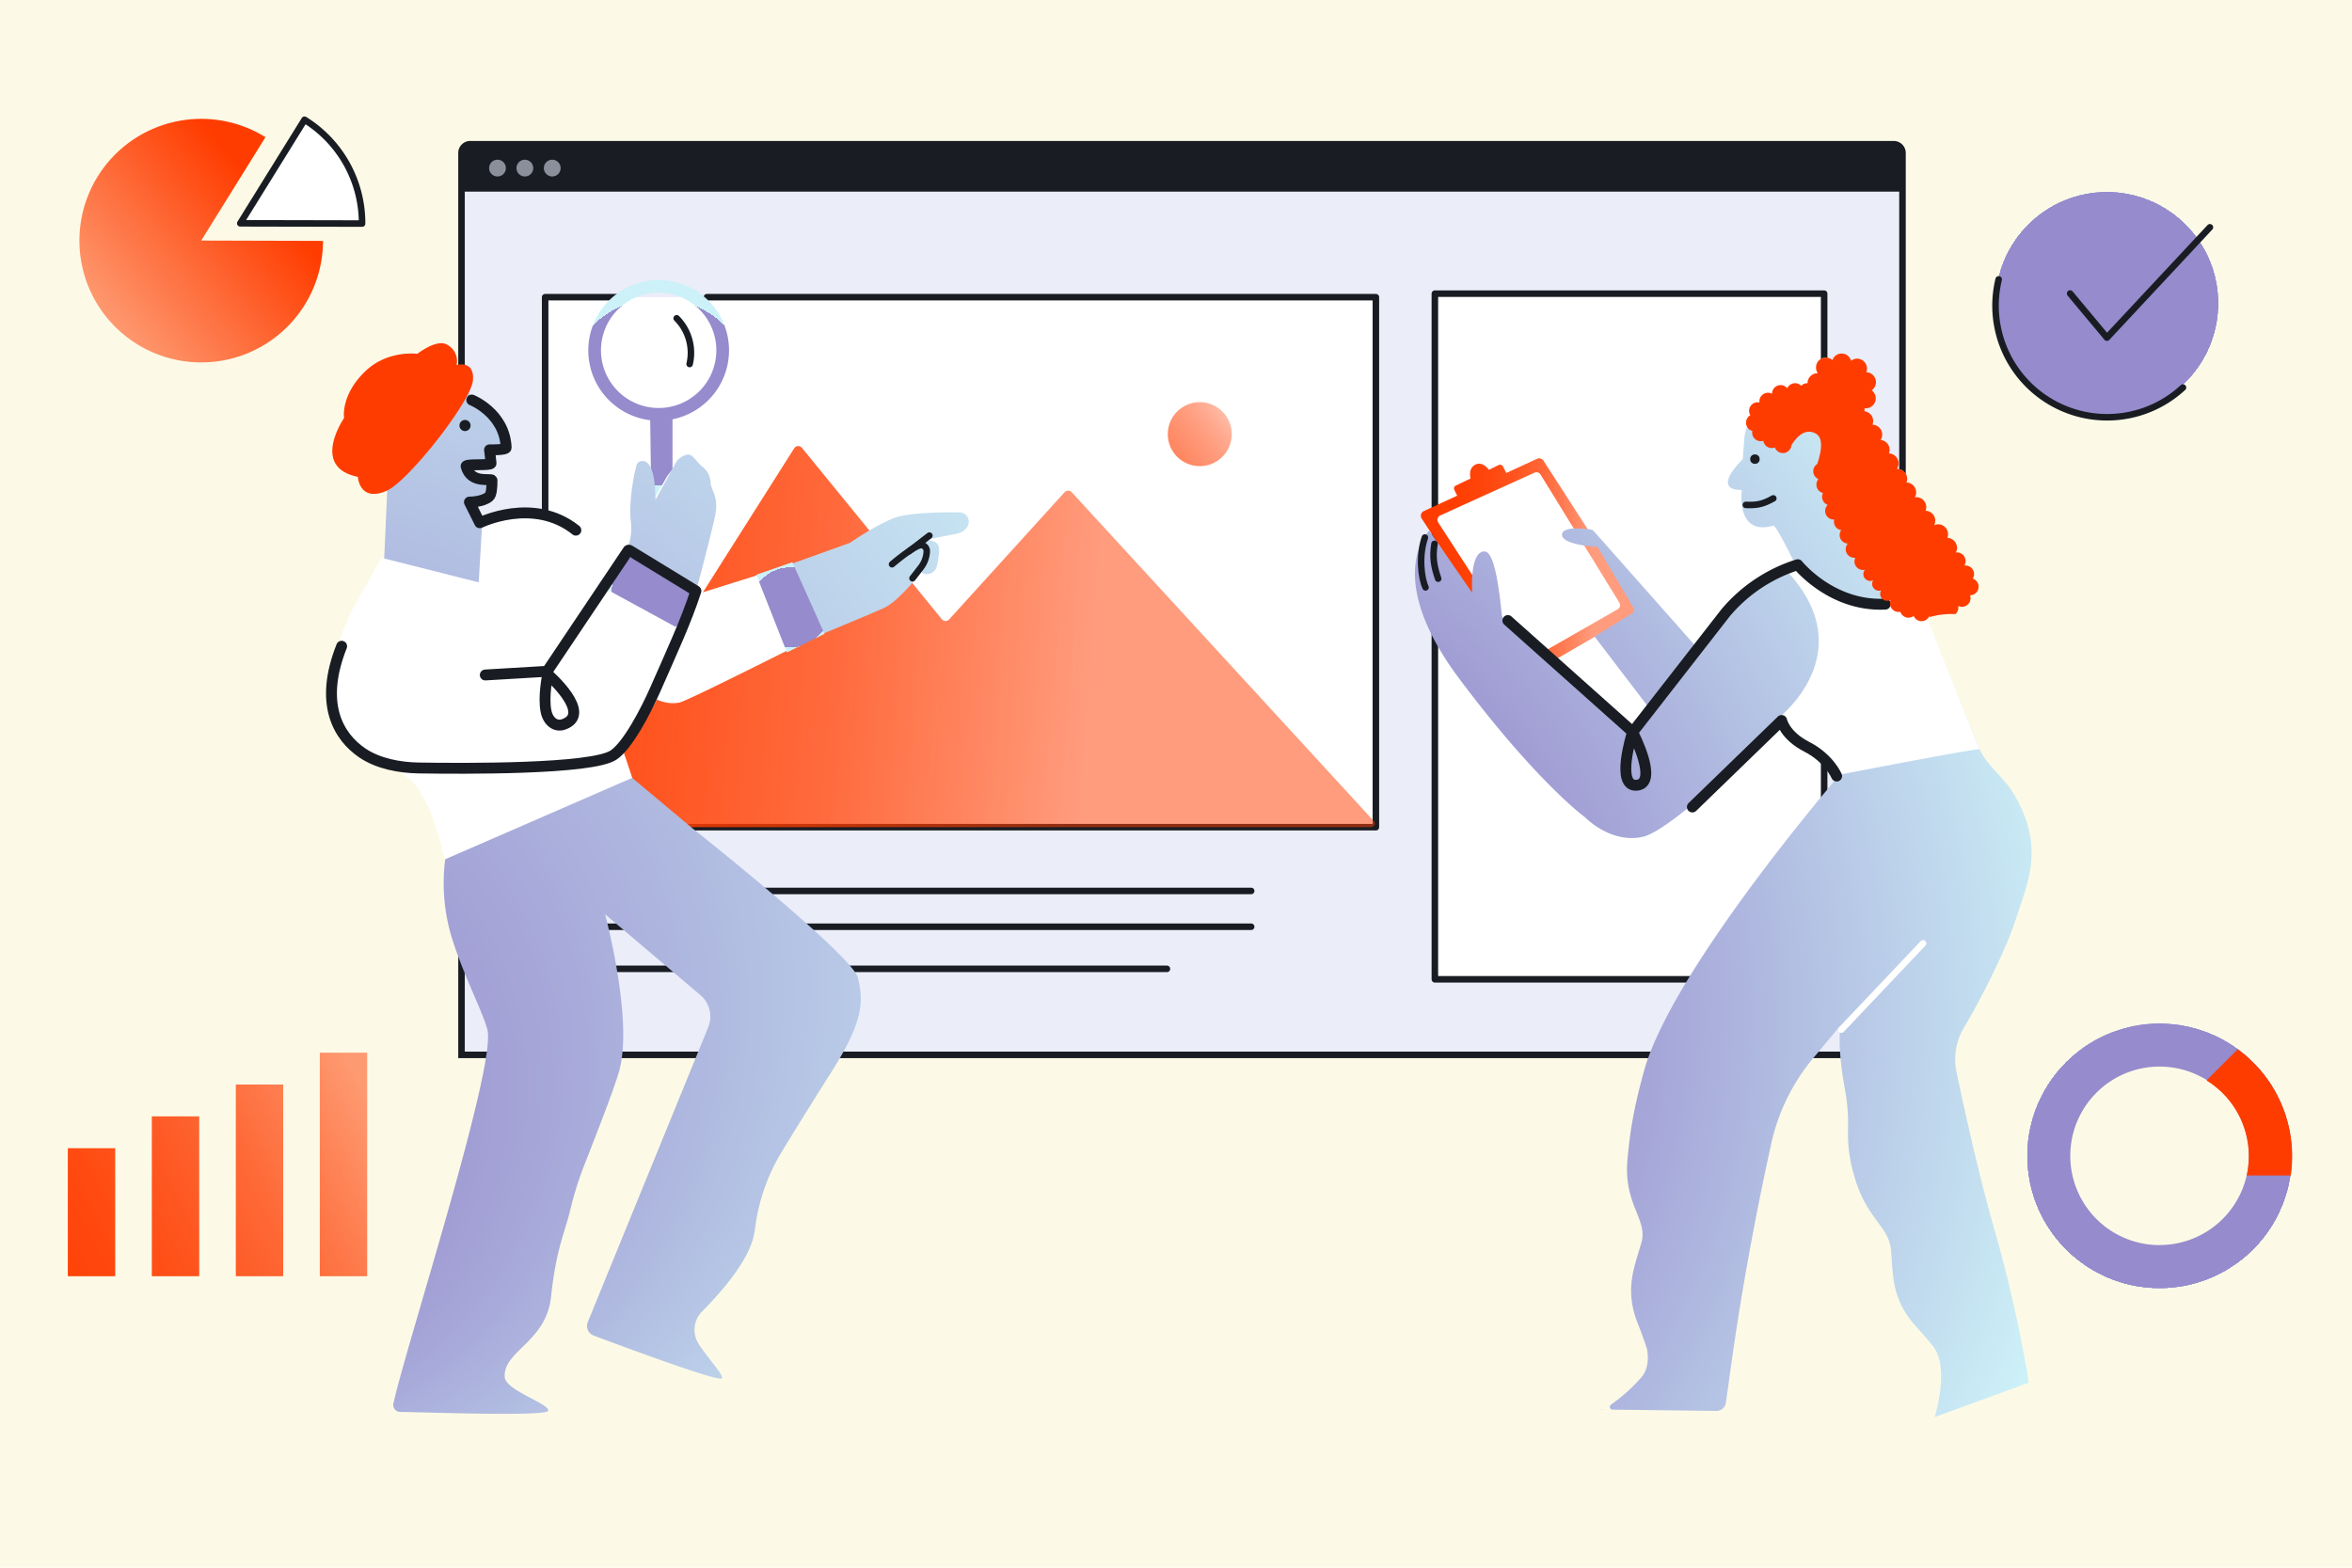 <svg id="Layer_1" data-name="Layer 1" xmlns="http://www.w3.org/2000/svg" xmlns:xlink="http://www.w3.org/1999/xlink" viewBox="0 0 1080 720"><defs><style>.cls-1{fill:#fcfae6;}.cls-2{fill:#ebedf9;}.cls-16,.cls-2,.cls-5,.cls-6,.cls-9{stroke:#191d23;}.cls-16,.cls-2,.cls-20,.cls-5,.cls-6,.cls-9{stroke-linecap:round;}.cls-2,.cls-20,.cls-6{stroke-miterlimit:10;}.cls-2,.cls-20,.cls-5,.cls-6,.cls-9{stroke-width:3px;}.cls-3{fill:#191d23;}.cls-4{fill:#8b8f9b;}.cls-13,.cls-5{fill:#fff;}.cls-16,.cls-5,.cls-9{stroke-linejoin:round;}.cls-16,.cls-20,.cls-6,.cls-9{fill:none;}.cls-7{fill:url(#linear-gradient);}.cls-8{fill:url(#linear-gradient-2);}.cls-10{fill:url(#radial-gradient);}.cls-11{fill:url(#radial-gradient-2);}.cls-12{fill:#ff3c00;}.cls-14{fill:url(#radial-gradient-3);}.cls-15{fill:url(#radial-gradient-4);}.cls-16{stroke-width:5px;}.cls-17{fill:url(#linear-gradient-3);}.cls-18{fill:url(#radial-gradient-5);}.cls-19{fill:url(#radial-gradient-6);}.cls-20{stroke:#fff;}.cls-21{fill:url(#radial-gradient-7);}.cls-22{fill:url(#linear-gradient-4);}.cls-23{fill:url(#linear-gradient-5);}.cls-24{fill:url(#linear-gradient-6);}.cls-25{fill:url(#linear-gradient-7);}.cls-26{fill:url(#linear-gradient-8);}.cls-27{fill:url(#radial-gradient-8);}</style><linearGradient id="linear-gradient" x1="90.27" y1="275.58" x2="645.51" y2="317.66" gradientUnits="userSpaceOnUse"><stop offset="0" stop-color="#ff3c00"/><stop offset="0.14" stop-color="#ff3c00" stop-opacity="0.98"/><stop offset="0.27" stop-color="#ff3c00" stop-opacity="0.94"/><stop offset="0.4" stop-color="#ff3c00" stop-opacity="0.86"/><stop offset="0.53" stop-color="#ff3c00" stop-opacity="0.76"/><stop offset="0.65" stop-color="#ff3c00" stop-opacity="0.62"/><stop offset="0.74" stop-color="#ff3c00" stop-opacity="0.51"/></linearGradient><linearGradient id="linear-gradient-2" x1="439.39" y1="285.86" x2="584.78" y2="173.13" gradientUnits="userSpaceOnUse"><stop offset="0" stop-color="#ff3c00"/><stop offset="0.16" stop-color="#ff3c00" stop-opacity="0.99"/><stop offset="0.3" stop-color="#ff3c00" stop-opacity="0.95"/><stop offset="0.43" stop-color="#ff3c00" stop-opacity="0.88"/><stop offset="0.55" stop-color="#ff3c00" stop-opacity="0.78"/><stop offset="0.67" stop-color="#ff3c00" stop-opacity="0.65"/><stop offset="0.77" stop-color="#ff3c00" stop-opacity="0.51"/><stop offset="0.81" stop-color="#ff3c00" stop-opacity="0.44"/><stop offset="0.89" stop-color="#ff3c00" stop-opacity="0.25"/><stop offset="0.99" stop-color="#ff3c00" stop-opacity="0"/></linearGradient><radialGradient id="radial-gradient" cx="302.45" cy="179.96" r="42.92" gradientUnits="userSpaceOnUse"><stop offset="1" stop-color="#968bcd"/><stop offset="1" stop-color="#aeb7e0"/><stop offset="1" stop-color="#c4e1f1"/><stop offset="1" stop-color="#cdf1f8"/></radialGradient><radialGradient id="radial-gradient-2" cx="258.45" cy="346.09" fx="-27.26" fy="599.967" r="398.34" gradientUnits="userSpaceOnUse"><stop offset="0.32" stop-color="#9e98d2"/><stop offset="0.77" stop-color="#c6e4f2"/><stop offset="0.85" stop-color="#cdf1f8"/></radialGradient><radialGradient id="radial-gradient-3" cx="299.77" cy="272.07" r="18.92" xlink:href="#radial-gradient"/><radialGradient id="radial-gradient-4" cx="362.93" cy="278.92" r="18.36" xlink:href="#radial-gradient"/><linearGradient id="linear-gradient-3" x1="652.45" y1="260.31" x2="752.19" y2="260.31" gradientUnits="userSpaceOnUse"><stop offset="0" stop-color="#ff3c00"/><stop offset="0.16" stop-color="#ff3c00" stop-opacity="0.99"/><stop offset="0.3" stop-color="#ff3c00" stop-opacity="0.95"/><stop offset="0.43" stop-color="#ff3c00" stop-opacity="0.88"/><stop offset="0.56" stop-color="#ff3c00" stop-opacity="0.78"/><stop offset="0.68" stop-color="#ff3c00" stop-opacity="0.65"/><stop offset="0.79" stop-color="#ff3c00" stop-opacity="0.51"/></linearGradient><radialGradient id="radial-gradient-5" cx="460.22" cy="421.32" r="659.5" gradientUnits="userSpaceOnUse"><stop offset="0.32" stop-color="#9e98d2"/><stop offset="0.63" stop-color="#c6e4f2"/><stop offset="0.68" stop-color="#cdf1f8"/></radialGradient><radialGradient id="radial-gradient-6" cx="509.51" cy="467.64" r="663.24" xlink:href="#radial-gradient-5"/><radialGradient id="radial-gradient-7" cx="967.46" cy="139.31" r="51.24" xlink:href="#radial-gradient"/><linearGradient id="linear-gradient-4" x1="-31.15" y1="593.57" x2="233.02" y2="460.63" xlink:href="#linear-gradient"/><linearGradient id="linear-gradient-5" x1="-26.29" y1="603.22" x2="237.88" y2="470.28" xlink:href="#linear-gradient"/><linearGradient id="linear-gradient-6" x1="-21.43" y1="612.87" x2="242.73" y2="479.93" xlink:href="#linear-gradient"/><linearGradient id="linear-gradient-7" x1="-16.58" y1="622.52" x2="247.59" y2="489.58" xlink:href="#linear-gradient"/><linearGradient id="linear-gradient-8" x1="-49.3" y1="231.82" x2="140.33" y2="69.43" gradientUnits="userSpaceOnUse"><stop offset="0.13" stop-color="#ff3c00" stop-opacity="0"/><stop offset="0.89" stop-color="#ff3c00"/></linearGradient><radialGradient id="radial-gradient-8" cx="991.64" cy="530.85" r="60.88" xlink:href="#radial-gradient"/></defs><rect class="cls-1" x="-5.03" y="-13.02" width="1093.7" height="747.82"/><path class="cls-2" d="M215.91,66.24H869.59a4,4,0,0,1,4,4V484.47a0,0,0,0,1,0,0H211.92a0,0,0,0,1,0,0V70.22A4,4,0,0,1,215.91,66.24Z"/><path class="cls-3" d="M215.91,66.24H869.59a4,4,0,0,1,4,4V88a0,0,0,0,1,0,0H211.92a0,0,0,0,1,0,0V70.22A4,4,0,0,1,215.91,66.24Z"/><circle class="cls-4" cx="228.44" cy="77.2" r="3.86"/><circle class="cls-4" cx="241.01" cy="77.2" r="3.86"/><circle class="cls-4" cx="253.58" cy="77.2" r="3.86"/><polyline class="cls-5" points="324.61 136.49 631.78 136.49 631.78 379.91 250.32 379.91 250.32 136.49 286.97 136.49"/><rect class="cls-5" x="658.87" y="134.86" width="178.75" height="314.91"/><line class="cls-6" x1="274.11" y1="409.19" x2="574.52" y2="409.19"/><line class="cls-6" x1="274.11" y1="425.63" x2="574.52" y2="425.63"/><line class="cls-6" x1="274.11" y1="444.97" x2="535.83" y2="444.97"/><path class="cls-7" d="M629.3,379.91H257.76c-1.52,0-2.48-1.38-1.76-2.52L364.76,205.77a2.19,2.19,0,0,1,3.41-.16l64.38,78.87a2.22,2.22,0,0,0,3.23.07L488.9,226a2.23,2.23,0,0,1,3.16,0L630.88,377.15C631.91,378.27,631,379.91,629.3,379.91Z"/><circle class="cls-8" cx="550.92" cy="199.39" r="14.7"/><path class="cls-9" d="M310.72,146.19a22.46,22.46,0,0,1,5.95,21"/><path class="cls-10" d="M334.76,160.89A32.31,32.31,0,1,0,298.57,193l.52,38.38,7.22-12.6,2.49-3.28V192.57A32.32,32.32,0,0,0,334.76,160.89Zm-32.31,26.49a26.49,26.49,0,1,1,26.49-26.49A26.49,26.49,0,0,1,302.45,187.38Z"/><path class="cls-11" d="M440.56,235.33c-6.28-.09-23.1-.07-30,2.59-8.62,3.3-20.29,11.41-20.29,11.41L318.7,275s9-33.55,9.89-39.31c1.27-8.12-2.14-10.62-2.28-13.95a9.7,9.7,0,0,0-3.76-7.38,15.56,15.56,0,0,1-2.72-2.78,16.54,16.54,0,0,0-1.89-2c-2.79-2.54-7.1,2-7.1,2l-9.89,18c0-17.16-4.43-18.35-6.85-17.72a2.65,2.65,0,0,0-1.85,1.87c-1.89,7.07-3.48,18.82-2.57,25.94a25,25,0,0,1-1.34,11.56l-1.59,4.47S262.9,242,252.25,237.92,220,242.74,220,242.74l-3.81-12.68s6.94,2.74,10.49-4.36c.69-1.4.15-4.63.34-6.43l-.18,0a1,1,0,0,0-.2-.16,14.39,14.39,0,0,1-7.46-.75,3.66,3.66,0,0,1-2.5-4.4c.48-1.74,1.43-1.84,3.23-1.16,1.59.59,2.06.71,3.72,0,.89-.38,3.22-6.09,3.22-6.09s6.6.92,6.25-1.86c-.67-5.41-12.54-18-12.54-18a53.89,53.89,0,0,1-7.53-10c-5.81-10.7-17.9-16.64-29.73-13.75a33.32,33.32,0,0,0-7.69,2.92c-10.9,5.83-15.22,14.71-15,24.09s17.5,28,17.5,28l-1.69,38.43s-22.66,33.48-24,59.18c-.51,9.64,3,20.33,9.57,26.22,11,9.8,27.61,11.53,27.61,11.53,10.31,16.25,14.74,39.83,14.89,40.62l0,.09a86.2,86.2,0,0,0,2.73,35.7c5.24,17.28,14.43,34.69,16.58,43,4.35,16.72-38.12,147.77-43.15,171.75a3.17,3.17,0,0,0,3,3.82c14.5.26,66.73,2.08,68-.44,1.47-3-19.48-9.41-19.89-15.47-.82-12.16,19.07-16,21.28-37,2.35-22.3,6.52-30,8.86-40a155.15,155.15,0,0,1,6.79-21.44c7.82-19.9,14.22-36.69,15.84-43,6.08-23.76-6.69-71.21-6.69-71.21l43.52,36.91a13,13,0,0,1,3.78,15.15L269.92,607.16a4.69,4.69,0,0,0,2.67,6.22c14.34,5.39,57.65,21.48,58.88,19.64.95-1.43-5.78-8.38-10.56-15.61a12,12,0,0,1,1.49-15.1c9.17-9.25,21.29-23.29,23.76-34.95.26-1.21.47-2.51.66-3.88a89,89,0,0,1,12.08-34.39c8.9-14.56,17.12-27.7,22.19-35.66C397.3,468,396.2,459.54,394,449.23s-76-68.79-76-68.79l-28.83-24.11-.91-.19-8.62-8,22.83-29c12.18,2.28,25.36-5.32,25.36-5.32l48.82-22.26s23-9.45,29.56-12.49,17-16.49,17-16.49c.58,1.16,2,1.26,3.29,1A4.68,4.68,0,0,0,430.2,260c.61-2.62,1.35-6.6.86-8.85-.76-3.55-6.84-3.05-6.84-3.05l15.2-3a7.23,7.23,0,0,0,4.45-2.74,6,6,0,0,0,.52-.84A4.28,4.28,0,0,0,440.56,235.33Z"/><path class="cls-12" d="M158,192s-15.66,22.58,6.32,27c0,0,.68,11.84,13.16,6.43,10-4.32,38.94-41.25,39.69-50.75s-7.51-7-7.51-7a8.57,8.57,0,0,0-4.75-9.58c-4.71-2.3-13.33,4.43-13.33,4.43s-13.45-1.95-23.8,7.94C156.23,181.51,158,192,158,192Z"/><path class="cls-6" d="M409.61,259.15s11.37-9.75,13.94-8.76a2.87,2.87,0,0,1,2,3,13.11,13.11,0,0,1-2.76,7.31L419,265.59"/><line class="cls-6" x1="417.37" y1="253.21" x2="426.76" y2="245.99"/><path class="cls-13" d="M362.5,259.56l-45.32,14.21L286,254.66l-10.14-7.1c-26.63-19.53-54.53-5.84-54.53-5.84l-1.52,25.74-44.64-11.28-14.38,25.7c-3.89,9.47-6.6,16.12-8.28,23.67-3.75,16.8-.61,27.5,5.41,35.09,6.28,7.93,15.11,11.82,25.11,13.19,7.71,5.73,8.67,7.26,12.6,14.82,5.6,10.75,8.45,26.14,8.45,26.14l86.24-37.54-4.06-12.17c3-4.51,12.7-18.16,15.43-23.81a16.35,16.35,0,0,0,10.44,1.36c4.45-1.06,65.94-32.21,65.94-32.21Z"/><polygon class="cls-14" points="289.11 254.83 320.23 272.75 312.79 289.32 279.31 271.06 289.11 254.83"/><polygon class="cls-15" points="363.85 258.21 378.59 291.11 361.35 299.64 347.28 263.96 363.85 258.21"/><path class="cls-16" d="M289.11,252.8l30.44,18.6c-4.45,13.83-11.49,28.93-18.6,45.15-4.44,10.11-12.76,26-19.28,30.26-10,6.6-68.86,6.24-89.54,5.9-8.77-.15-18.53-2-25.78-6.91-10.94-7.47-20-22.5-9.47-49"/><path class="cls-16" d="M222.83,310l28.41-1.69,37.26-55.57"/><circle class="cls-3" cx="213.53" cy="195.43" r="2.56"/><path class="cls-16" d="M264.43,243.5c-19.46-15.61-44.13-3.4-44.13-3.4l-4.75-9.5s6.11,0,9-2.49c1.06-.9,1.39-3.94,1.37-7.47,0-1.29-9.63,2-11.89-6.45-.35-1.3,11.56-.21,11.45-1.43-.32-3.47-.7-6.15-.7-6.15s7.69.11,7.65-1c-.68-15.93-15.8-21.89-15.8-21.89"/><path class="cls-16" d="M251.53,309.7s-2.2,10.14-.8,17c.94,4.61,4.32,7.3,8.06,6C272.54,327.87,251.53,309.7,251.53,309.7Z"/><path class="cls-17" d="M751.82,278.31l-43.07-66.72a2.36,2.36,0,0,0-3-.86l-14.06,6.5-1.55-3a1.51,1.51,0,0,0-2-.65l-4.45,2.22s-2.9-4.21-6.32-2.36-2.1,6.31-2.1,6.31L668.5,223a1.51,1.51,0,0,0-.7,2l1.32,2.65-.74.34-14.57,6.74a2.36,2.36,0,0,0-1,3.43L699.31,309a2.36,2.36,0,0,0,3.15.74L751,281.62A2.35,2.35,0,0,0,751.82,278.31Z"/><path class="cls-13" d="M661.37,236.73,671.73,232l32.85-14.9a2.23,2.23,0,0,1,2.8.81l36.17,58.8a2.21,2.21,0,0,1-.75,3.12l-39.39,22.54a2.23,2.23,0,0,1-3-.7l-40-61.69A2.22,2.22,0,0,1,661.37,236.73Z"/><path class="cls-18" d="M736,647.34h-1.29S735,647.73,736,647.34Z"/><path class="cls-19" d="M931.54,635.05s-.23-1.64-.73-4.63a4.33,4.33,0,0,0-.06-1.29c-.14-.63-.32-1.35-.52-2.11a623,623,0,0,0-14.47-62.48c-7.15-24.9-13.87-55.6-17.23-71.65a28.34,28.34,0,0,1,3-20.46c8.57-14.19,19.85-37,24-50,5.42-16.9,13.94-33.42-1.14-58.32-4.63-7.65-14-14-16.49-22.81l-23.42-57.79-17-41.37,7.88-20.41c0-.2,0,.06,0-.12a4.55,4.55,0,0,0-1.05-4.91,4.27,4.27,0,0,0-3.22-1.26s-.1,0-.12,0c-4.12-2.72-8-16.41-14.45-22.32-4.57-4.2-6.6-8.43-8.49-10.1s-4-7.92-8.44-10.59c-.49-.29.67-5.06.14-6.53-.15-.42,0-1.33-.39-1.42a4.12,4.12,0,0,0-3.45.54s-.43,6.75-.85,7.52c-1.06,2-2.85,5.43-2.94,5.42-9.58-.5-21.06,2.68-28.51,15.23a19.55,19.55,0,0,0-2.66,8.56l-.67,9.14s-7,6.67-6.84,10.7,6.4,3.37,6.4,3.37-3,21.43,14.47,16.45c1.23-.35,9.74,17.1,9.74,17.1s-27,10.88-43.49,40.44l-48.53-54.83a3.18,3.18,0,0,0-2-1c-3.35-.45-12.65-1.36-12.76,2.41-.13,4.85,16.32,5.66,16.32,5.66L750,279.05a2,2,0,0,1-.69,2.77l-17.11,10.53,26.49,34.72-9.26,11.2-57.73-52a6.44,6.44,0,0,1-2.13-4.21c-.29-2.94-.83-8-1.62-13-1.27-8.09-3.19-15.88-6.4-15.79-6.93.2-5.52,19-5.52,19l-19.74-28.55S634.5,264.33,670.28,312s57.62,63.41,57.62,63.41,11.57,12.11,26.31,8.95,62.88-52,62.88-52,3.42,8.16,14.74,11.05,12.89,12.5,12.89,12.5-77.36,89.72-90,136.56c-5.35,19.84-6.31,28.94-7.36,39.46-2.14,21.34,9.47,27.89,6.31,38.94s-7.89,21.31-1.58,37.1c1.85,4.6,3.21,8.51,4.22,11.78,1.22,6.9-1,11-2.64,12.86a79,79,0,0,1-13.94,12.52,1.26,1.26,0,0,0,.7,2.29l47.71.58a4.33,4.33,0,0,0,4.34-3.67c2-13,6.6-54.28,20.86-119.12A91.88,91.88,0,0,1,832.58,486l12.66-15.15s-2,8.07,1.91,29.37a88.19,88.19,0,0,1,1.45,18.06,67.07,67.07,0,0,0,2.61,21c5.59,20.7,16.15,23.56,17.13,35s.21,22.73,11.73,35.23c3.36,3.65,6,6.82,8.13,9.51.36.59.69,1.19,1,1.79l.25.55c4.79,10.54-1.06,29.47-1.06,29.47Z"/><line class="cls-20" x1="883.04" y1="433.25" x2="845.51" y2="472.89"/><path class="cls-6" d="M654.58,269.77h0c-2-4.33-3.19-14.56-.29-22.91"/><path class="cls-6" d="M660.38,265.78h0c-1.85-5.48-2.73-9.69-1.68-16"/><path class="cls-6" d="M814.28,228.9c-5,2.81-7.71,3.16-12.63,3"/><path class="cls-13" d="M816.56,329.85s39.12-30.05,3.86-67.67l6.67-3.64s24.47,24.21,47.1,16.58l5.78-3.68s29.3,73.49,29,72.7-66.12,12-66.12,12,1-7.9-11.84-10.79S816.56,329.85,816.56,329.85Z"/><circle class="cls-3" cx="805.83" cy="210.87" r="2.17"/><path class="cls-16" d="M692.38,285l57.36,51.18,42.62-54.73a71.18,71.18,0,0,1,33.15-22.1s15.44,19.34,40.17,18.11"/><path class="cls-16" d="M777.1,370.63l41-39.73s1.32,6.84,11.58,12.1,13.68,13.42,13.68,13.42"/><path class="cls-16" d="M750.09,337.13s11.57,22.45,1.58,23.5-2.29-23.5-2.29-23.5"/><path class="cls-12" d="M907.59,266.92a3.91,3.91,0,0,0-1.75-1.16,3.93,3.93,0,0,0-3.85-6,3.87,3.87,0,0,0,.59-2.05,4,4,0,0,0-4-4,3.87,3.87,0,0,0-.49.05,4.57,4.57,0,0,0-3.9-6.72,4.56,4.56,0,0,0-4.2-6.24,4.31,4.31,0,0,0-1.86.44,4.61,4.61,0,0,0,.51-2.09,4.54,4.54,0,0,0-4.45-4.56,4.64,4.64,0,0,0,.32-1.67,4.55,4.55,0,0,0-4.52-4.57,5.51,5.51,0,0,0-.71.06,4.56,4.56,0,0,0-3.86-6.8,4.64,4.64,0,0,0,.32-1.67,4.55,4.55,0,0,0-4.52-4.57l-.2,0a4.57,4.57,0,0,0-3.67-7.12,4.34,4.34,0,0,0,.32-1.66,4.54,4.54,0,0,0-4.1-4.53,4.56,4.56,0,0,0-3.76-7,4.62,4.62,0,0,0,.32-1.66,4.54,4.54,0,0,0-4.06-4.53,4.64,4.64,0,0,0,.12-1c0-.14,0-.26,0-.4a3.81,3.81,0,0,0,.6.06,4.57,4.57,0,0,0,2.65-8.26,4.58,4.58,0,0,0-2.48-8.33,4.55,4.55,0,0,0-4.21-6.23,4.47,4.47,0,0,0-2.76,1,4.49,4.49,0,0,0-8.59-.3,4.45,4.45,0,0,0-3-1.2,4.55,4.55,0,0,0-4.52,4.57,4.6,4.6,0,0,0,.83,2.64l-.17,0A4.55,4.55,0,0,0,830,176a4,4,0,0,0-2.68.94l-.23.24a3.92,3.92,0,0,0-6.41,1.16.61.61,0,0,0-.07-.1,3.93,3.93,0,0,0-6.92,2.61,3.93,3.93,0,0,0-5.76,4,3.93,3.93,0,0,0-4.21,5.87,4,4,0,0,0-.6.42,3.93,3.93,0,0,0-.42,5.56,3.89,3.89,0,0,0,1.94,1.23,3.93,3.93,0,0,0,5.05,4.52,3.92,3.92,0,0,0,5.3,3.07,3.93,3.93,0,0,0,7.6-1c1.8-3,6-8.47,11.34-5.27,3.88,2.33,1.9,9.66.51,13.88a2.83,2.83,0,0,0-.45.32,3.92,3.92,0,0,0,1,6.58,4,4,0,0,0,0,5.12,3.91,3.91,0,0,0,2.1,1.26,4,4,0,0,0,.53,4.35,4,4,0,0,0,1.64,1.12,3.93,3.93,0,0,0-.23,5.37,3.89,3.89,0,0,0,3.21,1.35,4,4,0,0,0,.82,3.56,3.85,3.85,0,0,0,2.4,1.31,3.93,3.93,0,0,0,3,6.19,3.94,3.94,0,0,0,3.47,6.48,3.91,3.91,0,0,0,4.42,5.52,3.15,3.15,0,0,0,2.42,5.16,3.09,3.09,0,0,0,1.36-.32,3.13,3.13,0,0,0-.48,1.66,3.17,3.17,0,0,0,3.16,3.16,3,3,0,0,0,1-.18,3.12,3.12,0,0,0-.46,1.62,3.15,3.15,0,0,0,3.15,3.16,3,3,0,0,0,1.14-.22c.16,0,.31.07.47.09a3.92,3.92,0,0,0,4.5,5.18,3.85,3.85,0,0,0,.77,1.36,3.93,3.93,0,0,0,5.35.57,3.63,3.63,0,0,0,.61,1,3.93,3.93,0,0,0,6.57-.92,2.48,2.48,0,0,0,.27.39,36.55,36.55,0,0,1,11.71-1.33,3.93,3.93,0,0,0,1.27-3.76,3.94,3.94,0,0,0,5.45-4.88,3.88,3.88,0,0,0,2.55-.94A3.94,3.94,0,0,0,907.59,266.92Z"/><circle class="cls-21" cx="967.46" cy="139.31" r="51.24"/><path class="cls-6" d="M917.76,128.31A51.25,51.25,0,0,0,1002.38,178"/><polyline class="cls-9" points="950.56 134.8 967.46 155.07 1014.76 104.39"/><rect class="cls-22" x="31.14" y="527.35" width="21.76" height="58.79"/><rect class="cls-23" x="69.71" y="512.72" width="21.76" height="73.42"/><rect class="cls-24" x="108.28" y="498.1" width="21.76" height="88.04"/><rect class="cls-25" x="146.85" y="483.47" width="21.76" height="102.67"/><path class="cls-5" d="M110.33,102.56l55.93.12v-.12A55.91,55.91,0,0,0,139.84,55Z"/><path class="cls-26" d="M92.4,110.48,121.9,63a55.93,55.93,0,1,0,26.43,47.64Z"/><path class="cls-27" d="M991.64,470a60.88,60.88,0,1,0,60.88,60.88A60.88,60.88,0,0,0,991.64,470Zm0,101.85a41,41,0,1,1,41-41A41,41,0,0,1,991.64,571.82Z"/><path class="cls-12" d="M1027.52,481.91l-14.33,14.32a40.93,40.93,0,0,1,18.47,43.64h20.22a62.07,62.07,0,0,0,.64-8.79A60.77,60.77,0,0,0,1027.52,481.91Z"/></svg>